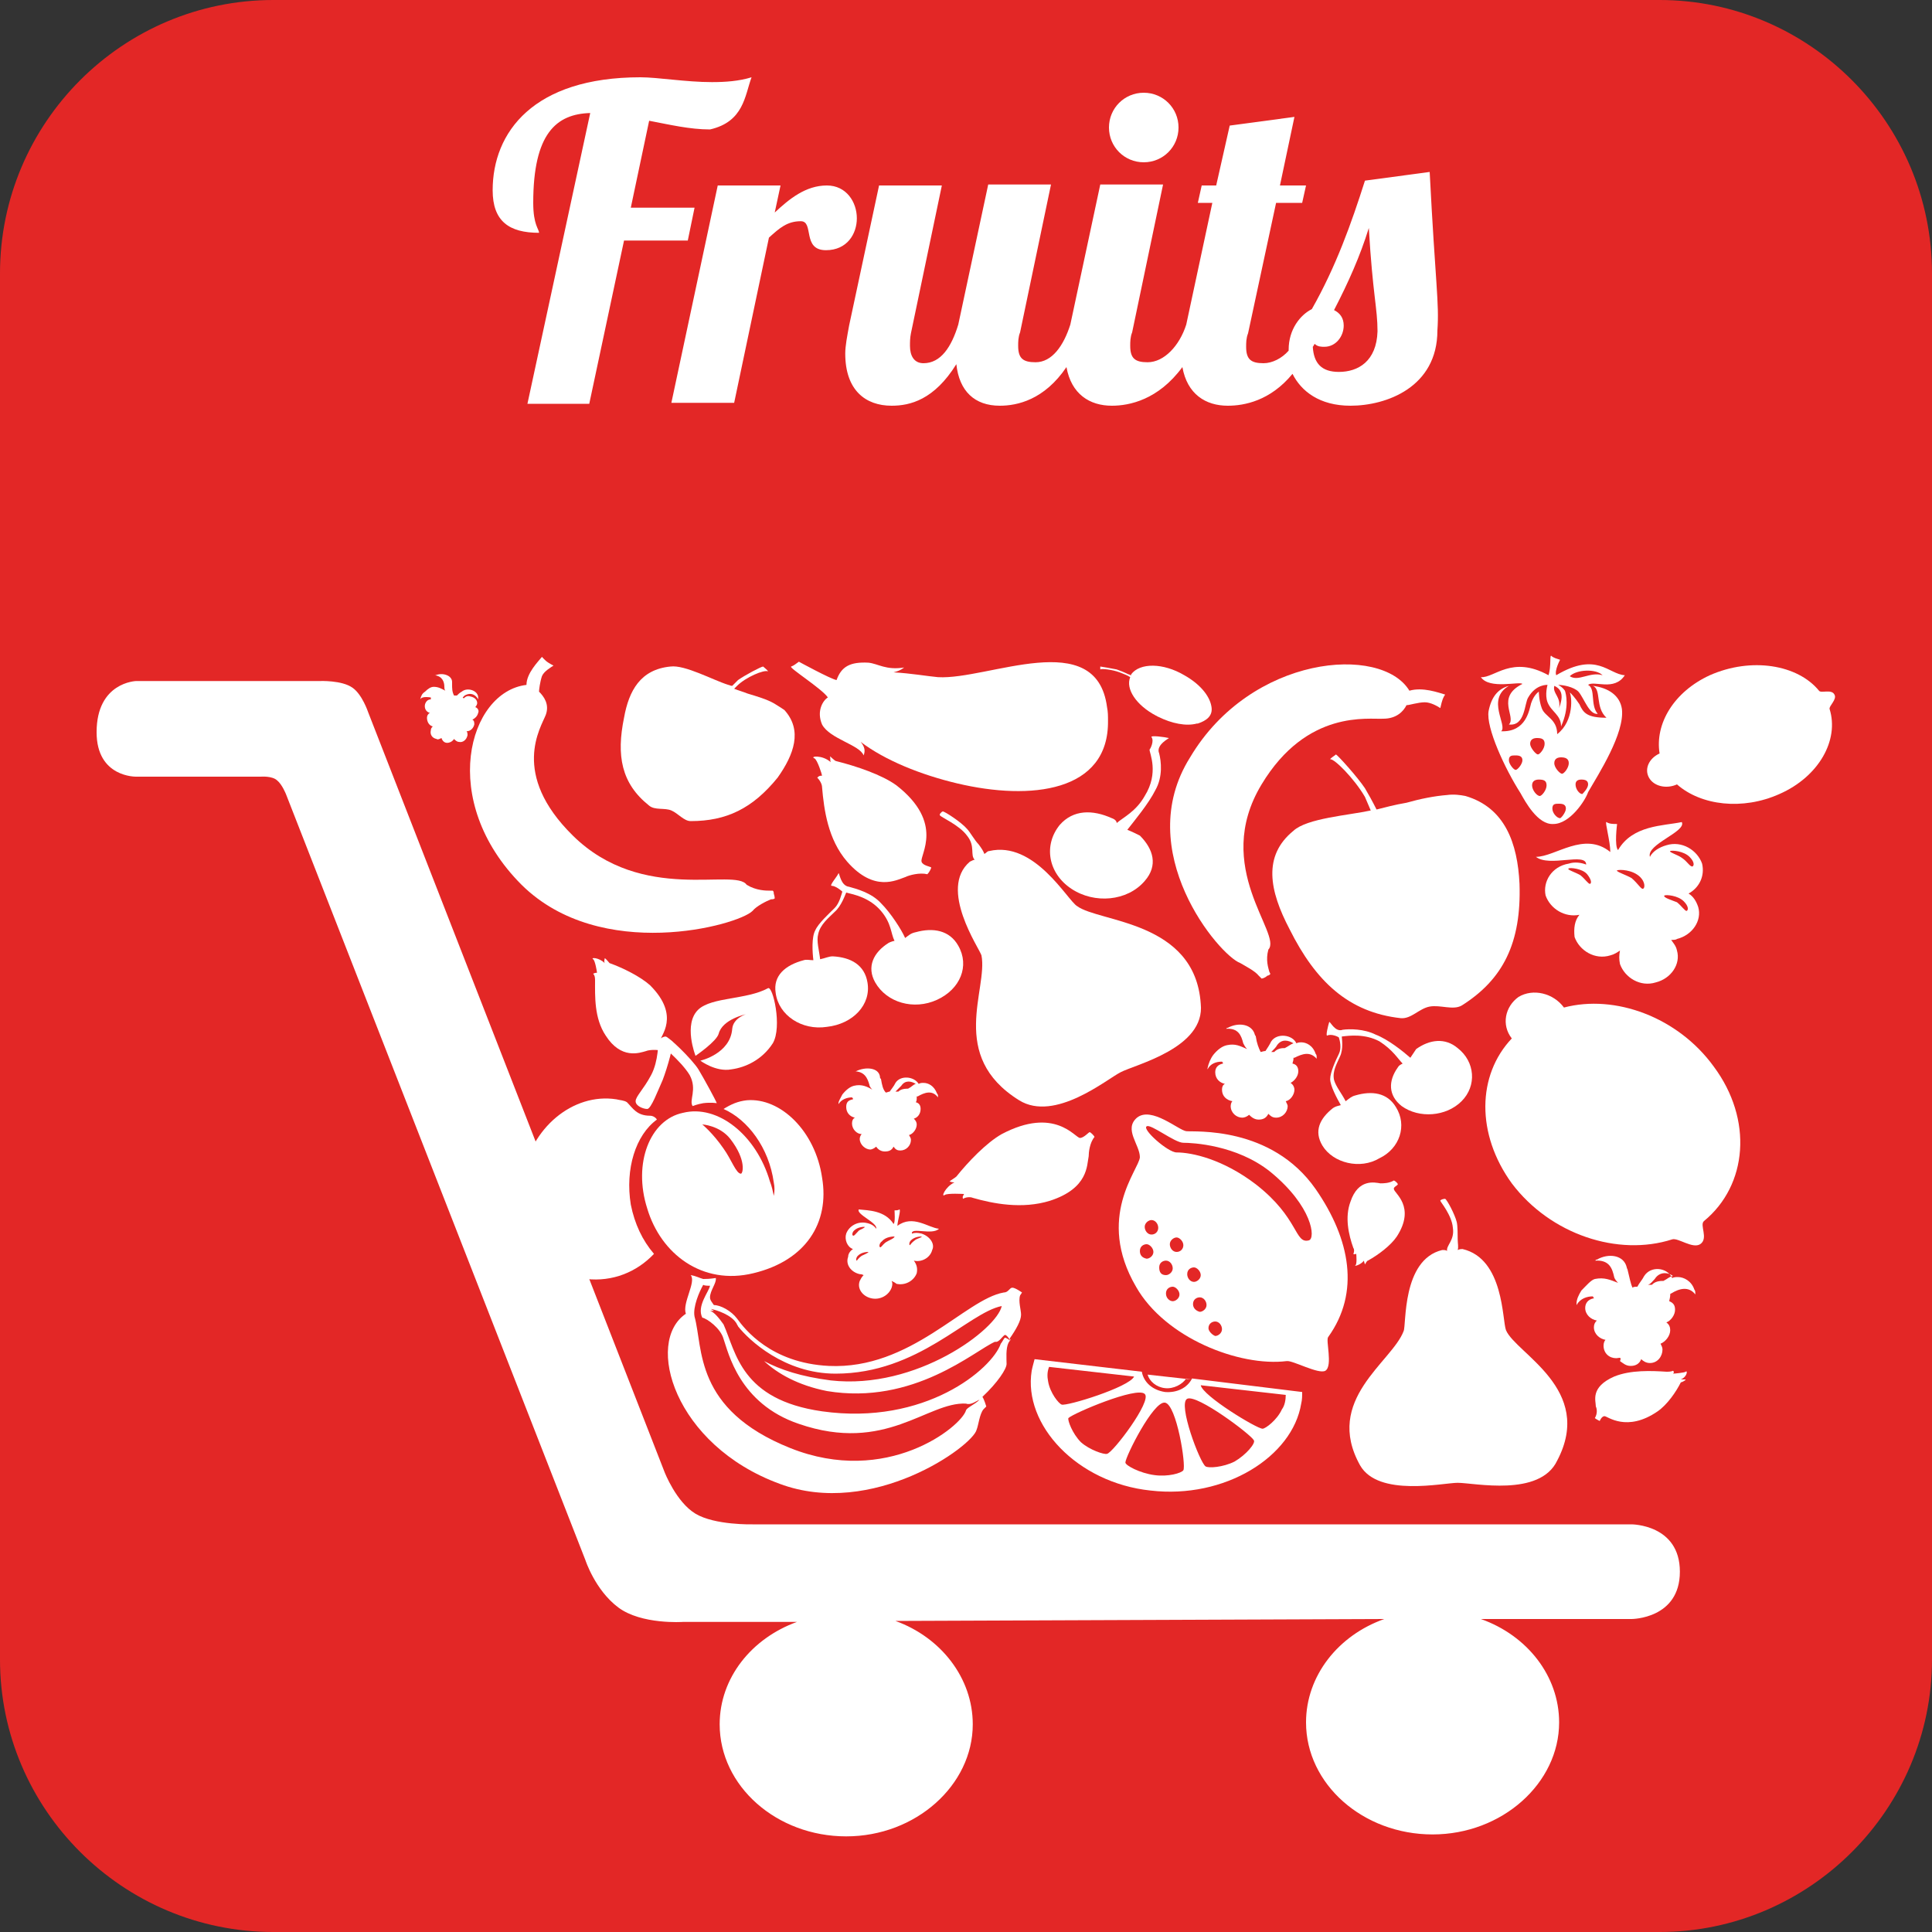 <?xml version="1.0" encoding="utf-8"?>
<!-- Generator: Adobe Illustrator 24.0.2, SVG Export Plug-In . SVG Version: 6.00 Build 0)  -->
<svg version="1.1" id="Layer_1" xmlns="http://www.w3.org/2000/svg" xmlns:xlink="http://www.w3.org/1999/xlink" x="0px" y="0px"
	 viewBox="0 0 200 200" style="enable-background:new 0 0 200 200;" xml:space="preserve">
<rect x="0" y="0" width="200" height="200" fill="#333333" stroke="none"/>
<style type="text/css">
	.st0{fill:#E32726;}
	.st1{fill:#FFFFFF;}
</style>
<path class="st0" d="M171.8,200H28.3C12.7,200,0,187.3,0,171.8V28.3C0,12.7,12.7,0,28.3,0h143.5C187.3,0,200,12.7,200,28.3v143.5
	C200,187.3,187.3,200,171.8,200z"/>
<g>
	<path class="st1" d="M71.9,21.5h-6.6l1.9-9c2.1,0.4,4.2,0.9,6.3,0.9c3.5-0.8,3.6-3.5,4.3-5.4c-1.3,0.4-2.7,0.5-4.1,0.5
		C71,8.5,68.1,8,66.3,8C55.2,8,51,13.7,51,19.7c0,3.2,1.7,4.4,4.8,4.4c0-0.4-0.6-0.8-0.6-3.1c0-7.2,2.4-9.2,5.9-9.3l-6.5,30.1H61
		l3.6-16.9h6.6L71.9,21.5z"/>
	<path class="st1" d="M88.7,22.6c0-1.7-1.1-3.4-3.1-3.4c-2.2,0-3.9,1.4-5.4,2.8l0.6-2.8h-6.5l-4.8,22.5H76l3.6-17.1
		c1.1-1,1.9-1.7,3.3-1.7s0.1,3,2.6,3C87.7,25.9,88.7,24.2,88.7,22.6z"/>
	<path class="st1" d="M118.4,16.8c2,0,3.6-1.6,3.6-3.6s-1.6-3.6-3.6-3.6s-3.6,1.6-3.6,3.6S116.4,16.8,118.4,16.8z"/>
	<path class="st1" d="M148,17.8l-6.7,0.9c-1.4,4.4-3,8.9-5.5,13.3c-1.2,0.6-2.4,2.1-2.4,4.2c0,0,0,0,0,0.1c-0.7,0.8-1.7,1.3-2.6,1.3
		c-1.3,0-1.8-0.4-1.8-1.7c0-0.4,0-0.9,0.2-1.4l2.9-13.5h2.7l0.4-1.8h-2.7l1.5-7.1l-6.7,0.9l-1.4,6.2h-1.5L124,21h1.5l-2.7,12.6l0,0
		c-0.7,2.2-2.3,3.9-4,3.9c-1.3,0-1.8-0.4-1.8-1.7c0-0.4,0-0.9,0.2-1.4l3.2-15.3h-6.5l-3.1,14.5l0,0c-0.7,2.2-1.9,3.9-3.6,3.9
		c-1.3,0-1.8-0.4-1.8-1.7c0-0.4,0-0.9,0.2-1.4l3.2-15.3h-6.5l-3.1,14.5c-0.7,2.3-1.8,4-3.6,4c-1,0-1.4-0.8-1.4-1.8
		c0-0.4,0-0.8,0.1-1.3l3.2-15.3H91l-3.1,14.5c-0.2,1.1-0.4,2.1-0.4,2.9c0,3.8,2.1,5.4,4.8,5.4c1.9,0,4.4-0.6,6.7-4.3
		c0.3,2.8,1.9,4.3,4.5,4.3c1.8,0,4.6-0.6,6.9-4c0.5,2.8,2.4,4,4.7,4c1.8,0,4.8-0.6,7.3-4c0.5,2.8,2.4,4,4.7,4c1.7,0,4.4-0.5,6.7-3.3
		c0.9,1.8,2.8,3.3,6,3.3c3.7,0,9-1.9,9-7.8C149,31.3,148.6,29.5,148,17.8z M138.6,38.5c-1.8,0-2.6-0.9-2.7-2.6
		c0.1-0.1,0.1-0.2,0.2-0.3c0.3,0.3,0.7,0.3,1,0.3c1.2,0,2-1.1,2-2.2c0-0.8-0.4-1.3-1-1.6c1.5-2.9,2.7-5.6,3.6-8.5
		c0.4,6.9,0.9,8.3,0.9,10.7C142.5,37.4,140.6,38.5,138.6,38.5z"/>
</g>
<g>
	<g>
		<path class="st1" d="M80.7,153.6c9.6,3.6,20-3.9,20.4-5.6c0.2-0.5,0.3-1.6,0.7-2.1l0.3-0.3c0,0-0.2-0.7-0.4-1
			c1.6-1.5,2.5-2.9,2.5-3.4s-0.1-1.6,0.2-2.2l0.2-0.3c0,0,0-0.1-0.1-0.1c0.7-1,1.2-1.9,1.2-2.5c0-0.5-0.3-1.4-0.1-2l0.2-0.3
			c0,0-0.7-0.5-1-0.5s-0.4,0.5-0.9,0.5c-4,0.7-9.6,8-18.1,7.6c-6-0.3-8.7-3.8-9.5-4.9c-0.6-0.8-1.7-1.4-2.4-1.4
			c-0.2-0.3-0.4-0.5-0.4-0.8c0-0.7,0.7-1.5,0.6-2c-0.7,0.1-1,0.1-1.3,0.1l0,0c-0.4-0.1-0.7-0.3-1.3-0.4c0.6,0.7-0.9,2.9-0.5,4
			C66.7,138.9,69.8,149.6,80.7,153.6z M85.1,146.1c-8.4-1.2-8.9-6.1-10.2-9c-0.5-0.7-1-1.3-1.4-1.4c0.1,0,0.2,0,0.4,0
			c-0.1-0.1-0.2-0.1-0.3-0.2c0.5,0.1,2.2,0.6,2.7,1.6c0,0.1,0.1,0.1,0.1,0.2c1.1,1.4,4.8,4.9,10.1,4.9c8.6,0,13.7-6.3,17.2-7
			c-0.5,2.4-8.8,8.7-17.7,7.7c-3.1-0.4-5.2-1.1-6.9-2c1.4,1.3,3.5,2.5,6.5,3.1c9,1.5,15.3-4.2,17.4-5.1c0.4,0.1,0.7-0.5,1-0.7
			c0.2-0.1,0.6,0.6,0.6,0.6s-0.5-0.4-0.6-0.3c-0.1,0.1-0.3,0.5-0.4,0.6C102.7,141.7,95.8,147.6,85.1,146.1z M72.8,133
			c0.1,0.1,0.5,0.1,0.7,0.1c-0.1,0.6-1.4,2.1-0.8,3.3c0.5,0.1,1.9,1.1,2.2,2.2c0.5,1.4,1.6,6.7,7.8,8.8c9,3.1,13.3-2.3,17.3-2.1
			c0.5,0.2,1.1-0.3,1.4-0.4c-0.5,0.5-1.3,0.8-1.4,1.1c-0.5,1.7-8.2,7.9-18.2,3.9c-10-4-9-10.4-9.9-13.6
			C71.7,135.3,72.4,133.7,72.8,133z"/>
	</g>
	<g>
		<path class="st1" d="M67.4,111.3c0.8-1.5,0.7-3.4,0.8-3.5s1.2-0.2,1.4,0c0.2,0.2-0.5,2.7-1,4c-0.5,1.1-1.2,3-1.6,3
			s-1.2-0.3-1.2-0.8S66.6,112.8,67.4,111.3z"/>
		<path class="st1" d="M54.1,121.9c0.8-5.1,5.2-8.8,9.7-8.1c0.4,0.1,0.8,0.1,1.1,0.3c0.6,0.6,1,1.4,2.4,1.4c0.3,0,0.6,0.2,0.7,0.4
			c-2.2,1.6-3.3,5.1-2.7,8.8c0.4,2,1.2,3.7,2.4,5.1c-1.8,1.9-4.3,2.9-7,2.6C56.3,131.6,53.3,127.1,54.1,121.9z"/>
		<g>
			<path class="st1" d="M71.4,111.3c-0.9-1.5-3.2-3.3-3.3-3.5c-0.1-0.1,0.5-0.5,0.8-0.5c0.3,0,2.7,2.3,3.4,3.4
				c0.6,1,1.8,3.2,1.9,3.5c0,0-0.6-0.1-1.4,0c-0.6,0.1-1.1,0.3-1.1,0.3C71.3,113.9,72.2,112.8,71.4,111.3z"/>
			<g>
				<path class="st1" d="M67,125.1c1.4,4.7,5.7,8,11,6.7c5.4-1.3,7.9-5.2,7.1-9.9c-0.7-4.8-4.3-8.3-7.8-8c-0.9,0.1-1.6,0.4-2.4,0.9
					c2.5,1.1,4.7,4,5.2,7.6c0.1,0.5,0.1,0.9,0,1.4c-0.1-0.5-0.2-1-0.4-1.5c-1.4-4.8-5.4-8-9-7.1C67.3,115.9,65.5,120.4,67,125.1z
					 M72.7,116.4c0,0,1.8,0.1,2.9,1.5c1.7,2.2,1.3,3.6,1.1,3.6c-0.5,0-1-1.5-1.8-2.6C73.8,117.3,72.7,116.4,72.7,116.4z"/>
			</g>
			<path class="st1" d="M79.5,102.3c0.5-0.3,1.5,4,0.5,5.7c-1.1,1.7-2.8,2.5-4.3,2.7c-1.6,0.3-3.2-0.9-3.2-0.9s3.1-0.7,3.3-3.3
				c0.1-1.1,1.4-1.5,1.4-1.5s-2.4,0.5-2.8,2c-0.2,0.8-2.4,2.3-2.4,2.3s-1.3-3.3,0.3-4.8C73.7,103.2,77.3,103.5,79.5,102.3z"/>
		</g>
	</g>
	<g>
		<path class="st1" d="M153.3,70.1c0.9,1.3,4,0.4,4.3,0.7c-2.8,1.4-0.6,3.4-1.4,4.2c1.7,0.2,1.6-2.2,2-2.8c0.8-1.4,2-1.3,2-1.3
			s-0.3,1,0,1.8c0.4,1,1.4,1.3,1.4,2.5c0.9-2,0.5-3.4,0.4-3.7c-0.2-0.3-0.5-0.5-0.7-0.6c0.5,0,1.6,0.2,2.1,0.7
			c0.6,0.7,1.1,2.4,2,2.3c-0.8-0.9-0.2-2.6-1-3c0.6-0.5,2.7,0.7,3.8-1c-1.7-0.1-2.9-2.5-7.1,0c-0.2-0.5,0.4-1.6,0.4-1.6
			c-0.3-0.1-0.7-0.2-0.9-0.4c-0.2-0.2,0,1.1-0.3,2C156.5,67.8,154.7,70.2,153.3,70.1z M162.5,70c0.7-0.7,2.7-0.8,3.4-0.1
			C164.6,69.5,163.4,70.6,162.5,70z M160.9,71c0.9,0.4,0.9,1.2,0.5,2.3C161.6,72.1,160.7,71.8,160.9,71z"/>
		<path class="st1" d="M154.1,73.6c-0.3,1.7,1.7,6,3.3,8.5c0.5,0.9,1.8,3.3,3.4,3.2c1.7,0,3.3-2.4,3.6-3.3c1.1-1.9,3.8-6.1,3.5-8.6
			c-0.2-1.4-1.4-2.2-3-2.4c0.9,0.4,0.2,2.2,1.4,3.3c-2,0-2.4-0.5-2.8-1.4c-0.4-0.6-0.9-1.2-1-1.2c0.2,0.3,0.5,2.9-1.3,4.3
			c0-1.6-1.3-1.8-1.6-2.7c-0.3-0.8-0.3-1.7-0.3-1.7s-0.5,0.3-0.8,1.2c-0.2,0.7-0.5,3-3.1,2.9c0.7-0.6-1.6-3.3,0.8-4.7
			C155.1,71.3,154.4,72.1,154.1,73.6z M163.1,81.2c0-0.4,0.3-0.5,0.6-0.5c0.4,0,0.7,0.1,0.7,0.5c0,0.4-0.5,0.9-0.6,1
			C163.5,82.2,163.1,81.7,163.1,81.2z M162.4,79c0,0.5-0.5,1.1-0.7,1.1c-0.2,0-0.8-0.6-0.8-1.1s0.4-0.6,0.7-0.6
			C162,78.4,162.4,78.5,162.4,79z M160.7,83.7c0-0.5,0.3-0.5,0.7-0.5c0.4,0,0.7,0.1,0.7,0.5s-0.5,1-0.6,1
			C161.2,84.7,160.7,84.2,160.7,83.7z M158.6,81.3c0-0.5,0.4-0.6,0.7-0.6c0.5,0,0.8,0.1,0.8,0.6c0,0.5-0.5,1.1-0.7,1.1
			C159.1,82.4,158.6,81.8,158.6,81.3z M158.4,77c0-0.5,0.4-0.6,0.7-0.6c0.5,0,0.8,0.1,0.8,0.6c0,0.5-0.5,1.1-0.7,1.1
			C159,78.1,158.4,77.4,158.4,77z M156.2,78.7c0-0.5,0.3-0.5,0.7-0.5c0.4,0,0.7,0.1,0.7,0.5s-0.5,1-0.7,1S156.2,79.1,156.2,78.7z"/>
	</g>
	<path class="st1" d="M160,92.7c0.5,1.4,2,2.3,3.5,2c-0.5,0.6-0.6,1.4-0.5,2.3c0.5,1.4,2.1,2.4,3.7,1.9c0.4-0.1,0.7-0.3,1-0.5
		c-0.1,0.5-0.1,0.9,0,1.4c0.5,1.4,2.1,2.4,3.7,1.9c1.6-0.4,2.6-1.9,2.2-3.3c-0.1-0.5-0.4-0.8-0.6-1.1c0.2,0,0.5,0,0.6-0.1
		c1.6-0.4,2.6-1.9,2.2-3.3c-0.2-0.6-0.5-1.1-1-1.4c1.1-0.6,1.7-1.8,1.4-3.1c-0.5-1.4-2.1-2.4-3.7-1.9c-0.7,0.2-1.4,0.6-1.7,1.2
		c-0.4-1.3,3.8-2.6,3.3-3.6c-1.9,0.4-5.1,0.3-6.6,2.9c-0.4-0.4-0.1-2.7-0.1-2.7c-0.4,0-0.8,0-1.1-0.2c-0.2-0.1,0.4,2,0.4,3.1
		c-2.7-2.2-5.7,0.5-7.7,0.5c1.4,1.1,5.2-0.5,5.2,0.8c-0.5-0.2-1.2-0.3-1.8-0.1C160.6,89.7,159.7,91.3,160,92.7z M174.1,88.8
		c-0.4-0.3-1.4-0.6-1.2-0.7c0.2-0.1,1.4,0,2,0.6c0.5,0.5,0.5,0.9,0.3,1C174.9,89.7,174.7,89.2,174.1,88.8z M172.3,92.7
		c0.2-0.1,1.4,0,2,0.6c0.5,0.5,0.5,0.9,0.3,1c-0.2,0-0.5-0.5-1-0.9C173.1,93.2,172.1,92.9,172.3,92.7z M167.4,90.1
		c0.2-0.1,1.6-0.1,2.4,0.7c0.5,0.5,0.5,1.1,0.3,1.2c-0.2,0.1-0.5-0.5-1.2-1.1C168.4,90.6,167.2,90.2,167.4,90.1z M162.4,89.9
		c0.1-0.1,1.4,0,1.9,0.6c0.4,0.5,0.5,0.9,0.3,1c-0.2,0-0.5-0.5-1-0.9C163.1,90.3,162.1,90,162.4,89.9z"/>
	<path class="st1" d="M95.4,127.7c-0.4-0.1-0.7-0.1-1,0c-0.1-0.7,2.1,0.2,2.8-0.5c-1.1-0.1-2.7-1.5-4.3-0.3c0-0.5,0.4-1.7,0.2-1.7
		c-0.1,0.1-0.4,0.1-0.5,0.1c0,0,0.1,1.3-0.1,1.4c-0.9-1.4-2.6-1.4-3.6-1.5c-0.3,0.5,2,1.4,1.8,2c-0.2-0.3-0.5-0.5-1-0.6
		c-0.9-0.2-1.8,0.3-2.1,1.1c-0.2,0.6,0.1,1.4,0.7,1.6c-0.3,0.2-0.5,0.5-0.5,0.8c-0.3,0.8,0.3,1.6,1.2,1.8c0.1,0,0.2,0,0.4,0.1
		c-0.2,0.2-0.3,0.4-0.4,0.6c-0.3,0.8,0.3,1.6,1.2,1.8c0.9,0.2,1.8-0.3,2.1-1.1c0.1-0.3,0.1-0.5,0-0.7c0.2,0.1,0.4,0.2,0.5,0.3
		c0.9,0.2,1.8-0.3,2.1-1.1c0.1-0.5,0-0.9-0.3-1.3c0.8,0.2,1.7-0.3,1.9-1.1C96.8,128.8,96.3,128,95.4,127.7z M88.3,127.9
		c-0.1,0-0.1-0.3,0.1-0.5c0.4-0.4,1-0.4,1.1-0.4c0.1,0.1-0.5,0.3-0.6,0.4C88.6,127.7,88.4,128,88.3,127.9z M89.2,130
		c-0.3,0.2-0.5,0.5-0.5,0.5c-0.1,0-0.1-0.3,0.1-0.5c0.4-0.4,1-0.4,1.1-0.4C89.9,129.7,89.4,129.9,89.2,130z M91.7,128.6
		c-0.4,0.3-0.5,0.6-0.6,0.5c-0.1,0-0.1-0.4,0.2-0.6c0.4-0.5,1.2-0.5,1.3-0.5C92.6,128.2,92,128.4,91.7,128.6z M94.7,128.4
		c-0.3,0.2-0.5,0.5-0.5,0.5c-0.1,0-0.1-0.3,0.1-0.5c0.4-0.4,1-0.4,1.1-0.4C95.5,128.1,94.9,128.2,94.7,128.4z"/>
	<g>
		<path class="st1" d="M117.6,133.2c3,5.3,10.7,8.3,15.6,7.7c0.6-0.1,3.3,1.4,4,1c0.8-0.5,0-3.2,0.3-3.5c3.3-4.6,2.3-10.1-1.3-15.3
			c-4.6-6.6-12.6-5.9-13.4-6c-0.8-0.1-3.6-2.6-5.1-1.4c-1.4,1.2,0.3,2.8,0.3,4.1C117.9,121.1,113.4,126,117.6,133.2z M130,122.6
			c-3.4-2.6-6.6-3.3-8.2-3.3c-0.9,0-3.6-2.4-3.1-2.7c0.4-0.3,2.9,1.7,3.8,1.7s5.5,0.2,9,3c4.4,3.6,4.7,6.9,4,7.1
			C134,128.8,134.5,126.1,130,122.6z M125.1,137.5c0-0.5,0.4-0.7,0.7-0.7c0.4,0,0.7,0.4,0.7,0.8s-0.4,0.7-0.7,0.7
			C125.5,138.2,125.1,137.8,125.1,137.5z M123.5,135c0-0.5,0.4-0.7,0.7-0.7c0.4,0,0.7,0.4,0.7,0.8s-0.4,0.7-0.7,0.7
			C123.8,135.7,123.5,135.4,123.5,135z M122.9,131.9c0-0.5,0.4-0.7,0.7-0.7s0.7,0.4,0.7,0.8s-0.4,0.7-0.7,0.7
			C123.2,132.7,122.9,132.3,122.9,131.9z M121.8,129.6c-0.4,0-0.7-0.4-0.7-0.8s0.4-0.7,0.7-0.7s0.7,0.4,0.7,0.8
			S122.2,129.6,121.8,129.6z M120.7,133.9c0-0.5,0.4-0.7,0.7-0.7s0.7,0.4,0.7,0.8s-0.4,0.7-0.7,0.7S120.7,134.4,120.7,133.9z
			 M120,131.2c0-0.5,0.4-0.7,0.7-0.7c0.4,0,0.7,0.4,0.7,0.8s-0.4,0.7-0.7,0.7C120.2,132,120,131.7,120,131.2z M119.2,127.8
			c-0.4,0-0.7-0.4-0.7-0.8s0.4-0.7,0.7-0.7c0.4,0,0.7,0.4,0.7,0.8C119.9,127.5,119.6,127.8,119.2,127.8z M118,129.5
			c0-0.5,0.4-0.7,0.7-0.7s0.7,0.4,0.7,0.8s-0.4,0.7-0.7,0.7C118.2,130.2,118,129.9,118,129.5z"/>
	</g>
	<g>
		<path class="st1" d="M119.1,154.3c7.7,0.9,14.7-3.5,15.6-9c0.1-0.4,0.1-0.8,0.1-1.2l-11.4-1.4c-0.5,1-1.6,1.5-2.8,1.4
			c-1.3-0.2-2.2-1-2.4-2.1l-11.1-1.3c-0.1,0.4-0.2,0.7-0.3,1.2C105.9,147.5,111.5,153.5,119.1,154.3z M130.7,147.9
			c-0.6,0-6.2-3.4-6.4-4.5l8.8,1c0,0.5-0.1,1.1-0.4,1.5C132.2,147,131,147.9,130.7,147.9z M122.9,144.8c1-0.5,6.6,3.7,6.9,4.3
			c0.2,0.3-0.8,1.5-2,2.2c-1.2,0.6-2.7,0.7-3,0.5C124.2,151.4,121.9,145.3,122.9,144.8z M116.5,151.4c0-0.6,2.9-6.4,4.1-6.2
			c1.2,0.2,2.2,6.5,1.9,7c-0.2,0.3-1.6,0.7-3,0.5C118,152.5,116.5,151.7,116.5,151.4z M110.6,146.8c0.5-0.5,7.1-3.3,7.9-2.5
			c0.8,0.7-3.3,6.1-3.9,6.2c-0.3,0.1-1.8-0.4-2.7-1.2C111,148.4,110.5,147,110.6,146.8z M108.6,141.5l8.8,1c-0.5,1.1-7,3.1-7.5,2.9
			c-0.3-0.1-1.2-1.2-1.4-2.4C108.4,142.5,108.4,142,108.6,141.5z"/>
		<path class="st1" d="M120.6,143.7c-0.9-0.1-1.6-0.7-1.8-1.4l4.5,0.5l-0.5-0.1C122.4,143.3,121.5,143.8,120.6,143.7z"/>
	</g>
	<path class="st1" d="M167.1,142.5c1.7-0.7,3.9-0.6,5.4-0.5c0.2,0,0.5,0,0.7-0.1c0.1,0.1,0.1,0.2,0,0.3c0.1,0,1.2-0.1,1.3-0.2
		c0.2-0.2,0.2,0.5-0.5,0.8c0.2,0,0.4,0,0.5,0c0,0.1-0.4,0.3-0.5,0.3c-0.5,1-1.4,2.3-2.4,3c-3.2,2.2-5.2,0.5-5.5,0.5
		c-0.3,0-0.5,0.5-0.5,0.5s-0.4-0.2-0.5-0.3c0.3-0.5,0.2-1,0.1-1.2C165.2,145,164.6,143.6,167.1,142.5z"/>
	<path class="st1" d="M108.7,124.3c-2.9,0.9-5.9,0.3-8-0.3c-0.2-0.1-0.7-0.1-1,0.1c-0.1-0.2,0-0.3,0.1-0.5c-0.1,0-1.7-0.1-2,0.1
		c-0.4,0.3,0-0.8,1-1.3c-0.3,0-0.5-0.1-0.5-0.1c0.1-0.1,0.6-0.4,0.7-0.5c1.2-1.5,3.1-3.5,4.7-4.4c5.5-2.9,7.6,0.4,8.1,0.4
		c0.4,0,0.9-0.6,1-0.6s0.5,0.4,0.5,0.5c-0.5,0.6-0.6,1.6-0.6,2C112.5,120.6,112.7,123,108.7,124.3z"/>
	<path class="st1" d="M62.7,107.2c-1.2-1.8-1.1-4.1-1.1-5.7c0-0.2,0-0.5-0.2-0.7c0.2-0.1,0.3-0.1,0.4-0.1c0-0.1-0.2-1.3-0.4-1.4
		c-0.3-0.2,0.6-0.2,1.2,0.4c-0.1-0.2,0-0.4,0-0.5c0.1,0,0.4,0.4,0.5,0.5c1.4,0.5,3.2,1.4,4.2,2.3c3.2,3.2,1,5.3,1,5.8
		c0,0.3,0.6,0.5,0.6,0.5s-0.2,0.4-0.4,0.5c-0.5-0.2-1.4-0.1-1.6,0C66.2,109,64.3,109.7,62.7,107.2z"/>
	<path class="st1" d="M87.7,89.2c-2-2.3-2.4-5.4-2.6-7.7c0-0.3-0.2-0.7-0.5-1c0.2-0.2,0.3-0.2,0.5-0.2c0-0.1-0.5-1.7-0.8-1.8
		c-0.5-0.2,0.8-0.4,1.7,0.4c-0.1-0.2,0-0.5-0.1-0.6c0.1,0,0.5,0.5,0.7,0.5c2,0.5,4.7,1.4,6.2,2.5c5,3.9,2.4,7.2,2.6,7.9
		c0.1,0.4,0.9,0.5,1,0.6c0,0.1-0.2,0.5-0.4,0.7c-0.8-0.2-1.9,0.1-2.3,0.3C92.8,91.1,90.5,92.4,87.7,89.2z"/>
	<path class="st1" d="M139.8,124.4c0.8-2.4,2.5-2,3.1-1.9c0.3,0,0.9,0,1.4-0.3c0.2,0.1,0.4,0.3,0.4,0.4s-0.5,0.3-0.4,0.5
		c0,0.4,2.3,1.8,0.3,4.9c-0.6,0.9-1.9,1.9-3,2.5c-0.1,0-0.3,0.4-0.3,0.4c0-0.1-0.1-0.2-0.1-0.4c-0.4,0.5-1.1,0.6-0.9,0.5
		c0.2-0.1,0.1-1.1,0.1-1.2c-0.1,0-0.2,0.1-0.3,0c0.1-0.2,0.1-0.5,0-0.6C139.6,127.8,139.2,126,139.8,124.4z"/>
	<path class="st1" d="M145.9,71.5c1.4-0.4,3,0.2,3.7,0.4c-0.2,0.3-0.3,0.5-0.5,1.4c-0.3-0.2-1-0.6-1.6-0.6c-0.7,0-1.6,0.3-1.9,0.3
		c-0.3,0.6-1,1.4-2.4,1.4c-1.5,0.1-7.9-1-12.6,6.8c-5.2,8.6,2.2,15.5,0.7,17.1c-0.3,1.1,0,1.9,0.1,2.3l0,0l0.1,0.2
		c0,0.1-0.2,0.2-0.3,0.2c-0.2,0.2-0.5,0.3-0.6,0.3c-0.1-0.1-0.2-0.2-0.3-0.3l0,0c-0.4-0.5-1.4-1-1.9-1.3
		c-2.2-0.8-11.3-11.6-5.2-21.3C129.5,67.8,143,66.7,145.9,71.5z"/>
	<path class="st1" d="M122.6,69.9c1.6,0.9,2.6,2.1,2.8,3.2c0.2,1-0.5,1.5-1.4,1.8l0,0c0,0,0,0-0.1,0c-1.1,0.3-2.6,0-4-0.7
		c-0.1,0-0.1-0.1-0.2-0.1c-2.1-1.1-3.2-2.8-2.7-4c-0.3-0.2-0.6-0.3-1.1-0.5c-0.8-0.3-1.9-0.4-2-0.3c0,0,0-0.2,0-0.3
		c0.1,0,1.2,0.2,1.7,0.3c0.3,0.1,0.8,0.3,1.2,0.5c0.1,0,0.2,0.1,0.3,0.1c0,0,0,0,0-0.1C118,68.6,120.4,68.6,122.6,69.9z"/>
	<path class="st1" d="M43.5,72.4L43.5,72.4c0.1-0.4,0.2-0.6,0.5-0.8c0.3-0.3,0.6-0.5,0.9-0.5c0.5,0,0.8,0.2,1.2,0.4
		c-0.1-0.1-0.1-0.3-0.1-0.4c0-0.5-0.2-1.1-1-1.2H45c0,0,0,0,0.1,0c0.7-0.3,1.7,0,1.7,0.7c0,0,0,0.1,0,0.2c0,0.5,0,0.8,0.2,1.2
		c0.1,0,0.2,0,0.3,0c0.1-0.1,0.3-0.3,0.5-0.4l0,0c0.6-0.5,1.7-0.1,1.7,0.6l0,0c0,0.1,0,0.1,0,0.2c-0.2-0.4-0.7-0.8-1.4-0.4
		c-0.1,0.1-0.1,0.1-0.2,0.2l0.1,0.1c0.2-0.2,0.4-0.3,0.7-0.2c0.5,0.1,0.7,0.4,0.7,0.7c0,0.1-0.1,0.3-0.2,0.4
		c0.3,0.1,0.4,0.4,0.3,0.6c-0.1,0.4-0.4,0.6-0.6,0.7c0.2,0.1,0.2,0.3,0.2,0.5c-0.1,0.4-0.4,0.7-0.8,0.7c0.1,0.1,0.1,0.3,0.1,0.4
		c-0.1,0.5-0.5,0.8-0.9,0.7c-0.2,0-0.4-0.2-0.5-0.3c-0.2,0.3-0.5,0.4-0.7,0.4c-0.3,0-0.5-0.2-0.6-0.5c-0.2,0.1-0.4,0.2-0.5,0.1
		c-0.5-0.1-0.7-0.5-0.6-0.9c0-0.2,0.1-0.3,0.2-0.4c-0.4-0.1-0.6-0.5-0.6-0.9c0-0.2,0.1-0.4,0.3-0.5c-0.4-0.1-0.6-0.5-0.5-0.9
		c0.1-0.3,0.3-0.5,0.6-0.5c0-0.1,0-0.1,0-0.2C43.9,72.1,43.6,72.2,43.5,72.4z M46.9,74C46.9,74.1,46.9,74.1,46.9,74
		C46.9,74.1,46.9,74.1,46.9,74C46.9,74.1,46.9,74.1,46.9,74z M47.5,75.2L47.5,75.2C47.5,75.2,47.6,75.2,47.5,75.2
		C47.6,75.2,47.6,75.2,47.5,75.2z M46.4,75.2C46.3,75.2,46.3,75.2,46.4,75.2C46.3,75.2,46.4,75.2,46.4,75.2L46.4,75.2z M48.2,74
		C48.2,74.1,48.2,74.1,48.2,74C48.2,74.1,48.2,74.1,48.2,74C48.2,74.1,48.2,74.1,48.2,74z"/>
	<path class="st1" d="M87.2,113.3c0.4-0.5,0.8-0.8,1.2-0.9c0.8-0.2,1.4,0.1,1.9,0.4c-0.2-0.2-0.3-0.4-0.3-0.5
		c-0.2-0.7-0.5-1.4-1.6-1.4h0.1c0,0,0,0,0.1,0c1-0.5,2.4-0.4,2.5,0.6c0,0.1,0,0.1,0.1,0.2c0.1,0.6,0.2,1.1,0.5,1.4
		c0.1,0,0.3-0.1,0.4-0.1c0.2-0.3,0.4-0.5,0.6-0.9l0,0c0.5-0.8,1.9-0.7,2.4,0.1c0.2-0.1,0.3-0.1,0.5-0.1c0.5,0,1.1,0.3,1.4,1.1
		c0.1,0.1,0.1,0.2,0.1,0.3v0.1c-0.6-0.8-1.4-0.5-2.1-0.1h-0.1c0,0,0,0,0,0.1c0,0.2,0,0.4-0.1,0.5c0.4,0.1,0.5,0.4,0.5,0.7
		c0,0.5-0.3,0.9-0.7,1c0.2,0.2,0.3,0.4,0.3,0.6c0,0.5-0.4,1-0.8,1.1c0.1,0.2,0.2,0.3,0.2,0.5c0,0.6-0.5,1.1-1.1,1.1
		c-0.3,0-0.5-0.1-0.7-0.4c-0.2,0.4-0.5,0.5-0.9,0.5s-0.7-0.2-0.9-0.5c-0.2,0.2-0.5,0.3-0.6,0.3c-0.5,0-1.1-0.5-1.1-1.1
		c0-0.2,0.1-0.4,0.2-0.5c-0.5,0-1-0.5-1-1.1c0-0.3,0.1-0.5,0.3-0.6c-0.5-0.1-0.9-0.5-0.9-1.1c0-0.5,0.2-0.7,0.7-0.8
		c0-0.1,0-0.1-0.1-0.2c-0.5,0-1.1,0.2-1.4,0.7v-0.1C86.8,114,87,113.7,87.2,113.3z M92,115.9L92,115.9C92.1,115.9,92,115.9,92,115.9
		L92,115.9z M93.1,117.2L93.1,117.2L93.1,117.2L93.1,117.2z M91.5,117.4L91.5,117.4C91.5,117.5,91.5,117.5,91.5,117.4L91.5,117.4z
		 M93.6,115.6L93.6,115.6C93.6,115.7,93.6,115.7,93.6,115.6L93.6,115.6z M92.7,113c0.1,0,0.2,0,0.3,0c0.2-0.2,0.5-0.3,0.9-0.3H94
		c0.4-0.2,0.5-0.4,0.8-0.5c-0.5-0.3-1.1-0.4-1.5,0.2C93.1,112.6,92.9,112.8,92.7,113L92.7,113z"/>
	<path class="st1" d="M125.6,109.2c0.4-0.5,0.9-0.9,1.4-1c0.9-0.2,1.4,0.1,2.1,0.4c-0.2-0.2-0.3-0.4-0.4-0.6
		c-0.2-0.8-0.5-1.6-1.8-1.5c0,0,0.1,0,0.1-0.1h0.1c1.1-0.6,2.5-0.4,2.8,0.7c0,0.1,0.1,0.1,0.1,0.2c0.1,0.7,0.3,1.2,0.5,1.6
		c0.1,0,0.3-0.1,0.5-0.1c0.2-0.3,0.4-0.6,0.6-1l0,0c0.6-0.9,2.2-0.7,2.6,0.2c0.2-0.1,0.4-0.1,0.5-0.1c0.5,0,1.2,0.3,1.5,1.2
		c0.1,0.1,0.1,0.2,0.1,0.4v0.1c-0.7-0.8-1.5-0.5-2.3-0.1h-0.1c0,0,0,0,0,0.1c0,0.2-0.1,0.4-0.1,0.5c0.5,0.1,0.6,0.5,0.6,0.8
		c0,0.5-0.4,1-0.8,1.2c0.3,0.2,0.4,0.5,0.4,0.7c0,0.5-0.4,1.1-0.9,1.2c0.1,0.2,0.2,0.4,0.2,0.5c0,0.6-0.5,1.2-1.2,1.2
		c-0.4,0-0.6-0.2-0.8-0.4c-0.2,0.4-0.5,0.6-1,0.6c-0.4,0-0.7-0.2-1-0.5c-0.2,0.2-0.5,0.3-0.7,0.3c-0.6,0-1.2-0.5-1.2-1.2
		c0-0.2,0.1-0.5,0.2-0.5c-0.6-0.1-1.1-0.5-1.1-1.2c0-0.3,0.1-0.5,0.3-0.6c-0.5-0.1-1-0.5-1-1.2c0-0.5,0.3-0.8,0.8-0.9
		c0-0.1,0-0.1-0.1-0.2c-0.6,0-1.2,0.2-1.5,0.8v-0.1C125.1,110.1,125.3,109.6,125.6,109.2z M130.9,112L130.9,112L130.9,112L130.9,112
		z M132.1,113.5L132.1,113.5L132.1,113.5L132.1,113.5z M130.3,113.8L130.3,113.8L130.3,113.8L130.3,113.8z M132.6,111.8L132.6,111.8
		C132.6,111.8,132.7,111.8,132.6,111.8C132.7,111.8,132.6,111.8,132.6,111.8z M131.6,108.9c0.1,0,0.2,0,0.3,0c0.2-0.2,0.5-0.4,1-0.4
		h0.1c0.4-0.2,0.6-0.4,0.9-0.5c-0.5-0.3-1.2-0.5-1.7,0.2C132.1,108.4,131.9,108.6,131.6,108.9L131.6,108.9z"/>
	<path class="st1" d="M81.9,69c0.3-0.1,0.5-0.3,0.8-0.5c0,0,3.3,1.8,3.9,1.9c0.5-1.4,1.4-1.9,3.3-1.8c1,0.1,1.8,0.8,3.7,0.5
		c-0.4,0.3-0.7,0.4-1.1,0.5c1.8,0.1,3.5,0.4,4.6,0.5c5.2,0.3,16.4-5.3,17.5,3.1c0.1,0.5,0.1,0.9,0.1,1.4c0.1,7.4-8,8.3-15.6,6.5
		c-3.8-0.9-7.5-2.4-10-4.3c0.4,0.5,0.5,0.9,0.3,1.4c-0.4-1.1-3.5-1.7-4.3-3.2c-0.6-1.4,0.1-2.5,0.6-2.8C85.1,71.3,81.6,69.1,81.9,69
		z"/>
	<path class="st1" d="M150.9,153.5c-1.5,0-8.2,1.5-10.1-1.8c-3.8-6.8,3.3-10.7,4.5-13.9c0.3-0.6-0.2-7.4,4-8.4c0.2,0,0.4,0,0.5,0.1
		c-0.1-0.6,0.8-1.1,0.6-2.4c-0.1-1.3-1.3-2.7-1.3-2.8c0-0.1,0.3-0.2,0.5-0.2c0.2,0.1,1,1.6,1.2,2.4c0.1,0.4,0.1,1.4,0.1,1.8
		s0.1,0.8,0,1.1c0.2-0.1,0.4-0.1,0.5-0.1c4.3,1,4.1,7.4,4.5,8.4c1,2.4,9.2,6.1,5.3,13.5C159.4,155,152.6,153.5,150.9,153.5z"/>
	<path class="st1" d="M116,111c-1.4,0.7-6.8,5.2-10.5,2.9c-7.4-4.6-3.2-11.5-3.9-15c-0.2-0.7-4.5-6.9-1.2-9.7
		c0.2-0.1,0.4-0.2,0.5-0.2c-0.5-0.5,0.1-1.4-0.8-2.5c-0.8-1.1-2.7-1.9-2.8-2.1c-0.1-0.1,0.2-0.4,0.3-0.4c0.2,0,1.9,1.1,2.5,1.8
		c0.3,0.3,0.8,1.2,1.2,1.6c0.3,0.4,0.5,0.7,0.6,1c0.2-0.1,0.3-0.3,0.5-0.3c4.7-1.1,8.1,5.1,9.1,5.7c2.3,1.7,12.2,1.5,12.8,10.1
		C124.8,108.5,117.5,110.2,116,111z"/>
	<path class="st1" d="M80.3,102.8c-0.3-1.8,1-2.9,2.9-3.4c0.3-0.1,0.6,0,1,0c-0.1-0.8-0.2-2.4,0.2-3.1c0.3-0.7,1.4-1.7,2-2.3
		c0.5-0.5,0.7-1.4,0.8-1.7l0,0l0,0c-0.1-0.1-0.7-0.6-1.1-0.6c-0.3,0,0.6-1,0.7-1.3c0.1-0.1,0.2,1.3,1.1,1.4l0,0
		c0.7,0.2,2.3,0.6,3.3,1.7c1,1,2.1,2.7,2.5,3.6c0.4-0.3,0.6-0.5,1.1-0.6c1.8-0.5,3.5-0.2,4.4,1.4c1.2,2.1,0.2,4.5-2.2,5.6
		c-2.4,1.1-5.2,0.3-6.4-1.8c-0.9-1.6-0.2-3.1,1.4-4.1c0.2-0.1,0.5-0.2,0.6-0.2c-0.4-0.8-0.3-1.8-1.4-3.1c-1.2-1.4-2.8-1.7-3.6-1.9
		c-0.1,0.2-0.5,1.4-1.2,2c-0.6,0.6-1.5,1.3-1.7,2.3c-0.2,0.7,0.1,1.7,0.2,2.6c0.5-0.1,0.9-0.3,1.3-0.3c1.9,0.1,3.3,0.9,3.6,2.7
		c0.4,2.3-1.5,4.3-4.2,4.6C83,106.7,80.6,105.1,80.3,102.8z"/>
	<path class="st1" d="M109.7,85.4c1.4-1.6,3.4-1.6,5.4-0.7c0.3,0.1,0.5,0.3,0.5,0.5c0.7-0.6,2-1.2,2.9-2.8C120,80,119,78,119,77.6
		l0,0c0.1-0.1,0.5-0.9,0.2-1.3c-0.1-0.2,1.4,0,1.8,0.1c0.1,0-1.4,0.7-1,1.6l0,0c0.2,0.8,0.4,2.4-0.4,3.8c-0.7,1.4-2.2,3.2-2.9,4.1
		c0.5,0.2,0.9,0.4,1.3,0.6c1.4,1.4,1.9,3.1,0.5,4.7c-1.8,2.1-5.2,2.4-7.6,0.8C108.5,90.4,108,87.5,109.7,85.4z"/>
	<path class="st1" d="M136.9,118.6c-0.9-1.5-0.3-2.8,1.1-3.9c0.3-0.2,0.5-0.2,0.8-0.3c-0.4-0.7-1.1-2-1.1-2.7c0-0.7,0.6-2,0.9-2.6
		c0.3-0.6,0.1-1.4,0-1.7l0,0l0,0c-0.1-0.1-0.8-0.4-1.2-0.2c-0.2,0.1,0.1-1.1,0.2-1.4c0.1-0.1,0.6,1.1,1.4,0.8l0,0
		c0.7-0.1,2.2-0.1,3.4,0.5c1.3,0.5,2.8,1.7,3.6,2.4c0.2-0.3,0.4-0.6,0.6-0.9c1.4-1,3-1.2,4.3-0.1c1.8,1.4,2,3.9,0.4,5.5
		c-1.6,1.6-4.4,1.8-6.2,0.5c-1.4-1.1-1.4-2.6-0.4-4c0.1-0.2,0.3-0.3,0.5-0.4c-0.5-0.5-1-1.4-2.4-2.3c-1.5-0.8-3.1-0.6-3.9-0.5
		c0,0.2,0.2,1.3-0.2,2.1c-0.3,0.7-0.8,1.5-0.6,2.4c0.2,0.7,0.8,1.4,1.2,2.2c0.4-0.3,0.6-0.5,1-0.6c1.7-0.5,3.3-0.3,4.2,1.2
		c1.2,1.9,0.4,4.3-1.7,5.3C140.8,121.1,138,120.4,136.9,118.6z"/>
	<path class="st1" d="M133.9,86c1.4-1.3,5.7-1.6,8-2.1c-0.2-0.5-0.4-0.9-0.6-1.4c-1.1-1.9-3.2-4-3.6-3.9c0-0.1,0.5-0.4,0.6-0.5
		c0.2,0.1,2.2,2.3,3,3.5c0.3,0.5,0.8,1.4,1.2,2.2l0,0c0.8-0.2,1.9-0.5,3.1-0.7c1.4-0.4,2.9-0.7,4.2-0.8c0.7-0.1,1.4,0,1.9,0.1
		c4.1,1.2,5.4,4.9,5.6,9.1c0.2,6.1-1.7,9.9-6,12.6c-0.9,0.5-2.2-0.1-3.3,0.1c-1.1,0.2-1.9,1.3-3,1.2c-5.4-0.6-8.8-3.8-11.5-9.2
		C131.4,92.2,130.7,88.6,133.9,86z"/>
	<path class="st1" d="M71.5,85c-0.7,0-1.3-0.8-2-1.1c-0.7-0.3-1.7,0-2.3-0.5c-2.9-2.3-3.4-5.2-2.6-9.1c0.5-2.8,1.7-5,4.8-5.3
		c1.5-0.2,4.4,1.4,6,1.9c0.1,0,0.2,0.1,0.4,0.1c0.3-0.3,0.5-0.5,0.6-0.6c0.7-0.5,2.4-1.4,2.6-1.4c0.1,0.1,0.5,0.4,0.5,0.5
		c-0.4-0.2-2.3,0.6-3.2,1.5c-0.1,0.1-0.2,0.2-0.3,0.3c0.5,0.2,0.9,0.3,1.4,0.5c1,0.3,2,0.6,2.7,1c0.5,0.3,0.8,0.5,1.1,0.7
		c1.9,2.1,1,4.6-0.7,7C77.9,83.7,75.2,85,71.5,85z"/>
	<path class="st1" d="M54.5,70.9c0-1.2,1.2-2.4,1.6-2.9c0.3,0.3,0.4,0.5,1.2,0.9c-0.3,0.2-1,0.6-1.2,1.1c-0.2,0.6-0.3,1.4-0.3,1.6
		c0.5,0.5,1.1,1.3,0.7,2.4c-0.5,1.3-3.7,6.1,2.8,12.5c7.2,7.1,16.8,3.3,18,5.1c1,0.6,2,0.6,2.4,0.6l0,0c0,0,0.2,0,0.3,0
		c0.1,0.1,0.1,0.2,0.1,0.3c0.1,0.3,0.1,0.5,0.1,0.5c-0.1,0.1-0.3,0.1-0.4,0.1l0,0c-0.5,0.2-1.5,0.7-1.9,1.2
		c-1.5,1.5-15.7,5.4-23.9-2.7C45.3,82.9,48.5,71.6,54.5,70.9z"/>
	<path class="st1" d="M167.3,140.6c-0.7,0-1.3-0.5-1.3-1.3c0-0.3,0.1-0.5,0.2-0.6c-0.6-0.1-1.2-0.6-1.2-1.3c0-0.3,0.1-0.5,0.3-0.7
		c-0.6-0.1-1.2-0.6-1.2-1.3c0-0.5,0.3-0.9,0.9-1c0-0.1-0.1-0.1-0.1-0.2c-0.6,0-1.3,0.2-1.7,0.9v-0.1c0-0.5,0.2-0.9,0.5-1.4
		c0.5-0.5,1-1.1,1.4-1.2c1-0.2,1.6,0.1,2.4,0.4c-0.2-0.2-0.4-0.5-0.4-0.6c-0.2-0.9-0.5-1.8-2-1.7c0,0,0.1,0,0.1-0.1h0.1
		c1.2-0.7,2.8-0.5,3.1,0.8c0,0.1,0.1,0.2,0.1,0.3c0.2,0.8,0.3,1.4,0.5,1.8c0.1-0.1,0.3-0.1,0.5-0.1c0.2-0.4,0.5-0.7,0.7-1.1l0,0
		c0.7-1.1,2.4-0.9,2.9,0.2c0.2-0.1,0.4-0.1,0.6-0.1c0.6,0,1.4,0.4,1.7,1.3c0.1,0.1,0.1,0.3,0.1,0.4v0.1c-0.7-0.9-1.7-0.6-2.5-0.1
		c0,0-0.1,0-0.1,0.1c0,0,0,0,0,0.1c0,0.2-0.1,0.5-0.1,0.6c0.5,0.2,0.6,0.5,0.6,0.9c0,0.5-0.4,1.1-0.9,1.3c0.3,0.2,0.4,0.5,0.4,0.8
		c0,0.6-0.5,1.2-1,1.4c0.1,0.2,0.2,0.4,0.2,0.6c0,0.7-0.5,1.4-1.3,1.4c-0.4,0-0.7-0.2-0.9-0.4c-0.2,0.5-0.6,0.7-1.1,0.7
		s-0.8-0.3-1.1-0.5C167.9,140.4,167.6,140.6,167.3,140.6z M169.8,136.6L169.8,136.6L169.8,136.6L169.8,136.6z M171.1,138.2
		L171.1,138.2L171.1,138.2L171.1,138.2z M169.2,138.5L169.2,138.5L169.2,138.5L169.2,138.5z M171.8,136.3
		C171.8,136.3,171.7,136.3,171.8,136.3L171.8,136.3L171.8,136.3z M170.6,133c0.1,0,0.3,0,0.4,0c0.2-0.2,0.5-0.4,1.1-0.4h0.1
		c0.4-0.2,0.7-0.5,1-0.5c-0.5-0.4-1.4-0.5-1.9,0.3C171,132.7,170.9,132.9,170.6,133L170.6,133z"/>
	<path class="st1" d="M156.5,122.5c-3.7-5.1-3.6-11.2,0-15c-1.1-1.4-0.7-3.3,0.7-4.3c1.5-0.9,3.6-0.4,4.7,1.1
		c5.3-1.4,11.8,1,15.5,6.1c4.1,5.5,3.5,12.3-1,16c-0.5,0.4,0.5,1.8-0.4,2.4c-0.8,0.5-2.3-0.7-2.9-0.5
		C167.5,130.1,160.5,127.8,156.5,122.5z"/>
	<path class="st1" d="M188.3,71.5c0.2,0.3,1.3-0.2,1.6,0.4c0.3,0.5-0.6,1.2-0.5,1.5c1,3.2-1.1,7-5.2,8.8c-3.8,1.7-8.1,1.2-10.6-1
		c-1.1,0.5-2.4,0.2-2.9-0.7c-0.5-0.9,0-2,1.1-2.5c-0.5-3.1,1.5-6.4,5.2-8.1C181.3,68,186.1,68.8,188.3,71.5z"/>
	<path class="st1" d="M14.1,70.5h19c0,0,2.3-0.1,3.4,0.7c1,0.7,1.6,2.5,1.6,2.5l30.7,78.7c0,0,1.2,3.1,3.2,4.3
		c2,1.2,5.9,1.1,5.9,1.1h91c0,0,5,0,5,4.9c0,4.9-5,4.9-5,4.9h-15.6c4.8,1.7,8.1,5.9,8.1,10.7c0,6.3-5.9,11.6-13.1,11.6
		s-13.1-5.2-13.1-11.6c0-4.8,3.3-9,8.1-10.7l-50.6,0.2c4.7,1.7,8,5.9,8,10.7c0,6.3-5.9,11.6-13.1,11.6s-13.1-5.2-13.1-11.6
		c0-4.8,3.3-8.9,8-10.6H70.7c0,0-4.3,0.3-6.7-1.5c-2.4-1.8-3.4-4.9-3.4-4.9l-31-79.3c0,0-0.4-1-0.9-1.4c-0.5-0.5-1.7-0.4-1.7-0.4
		H14.1c0,0-4.1,0.1-4.1-4.6C10,70.6,14.1,70.5,14.1,70.5z"/>
</g>
</svg>
